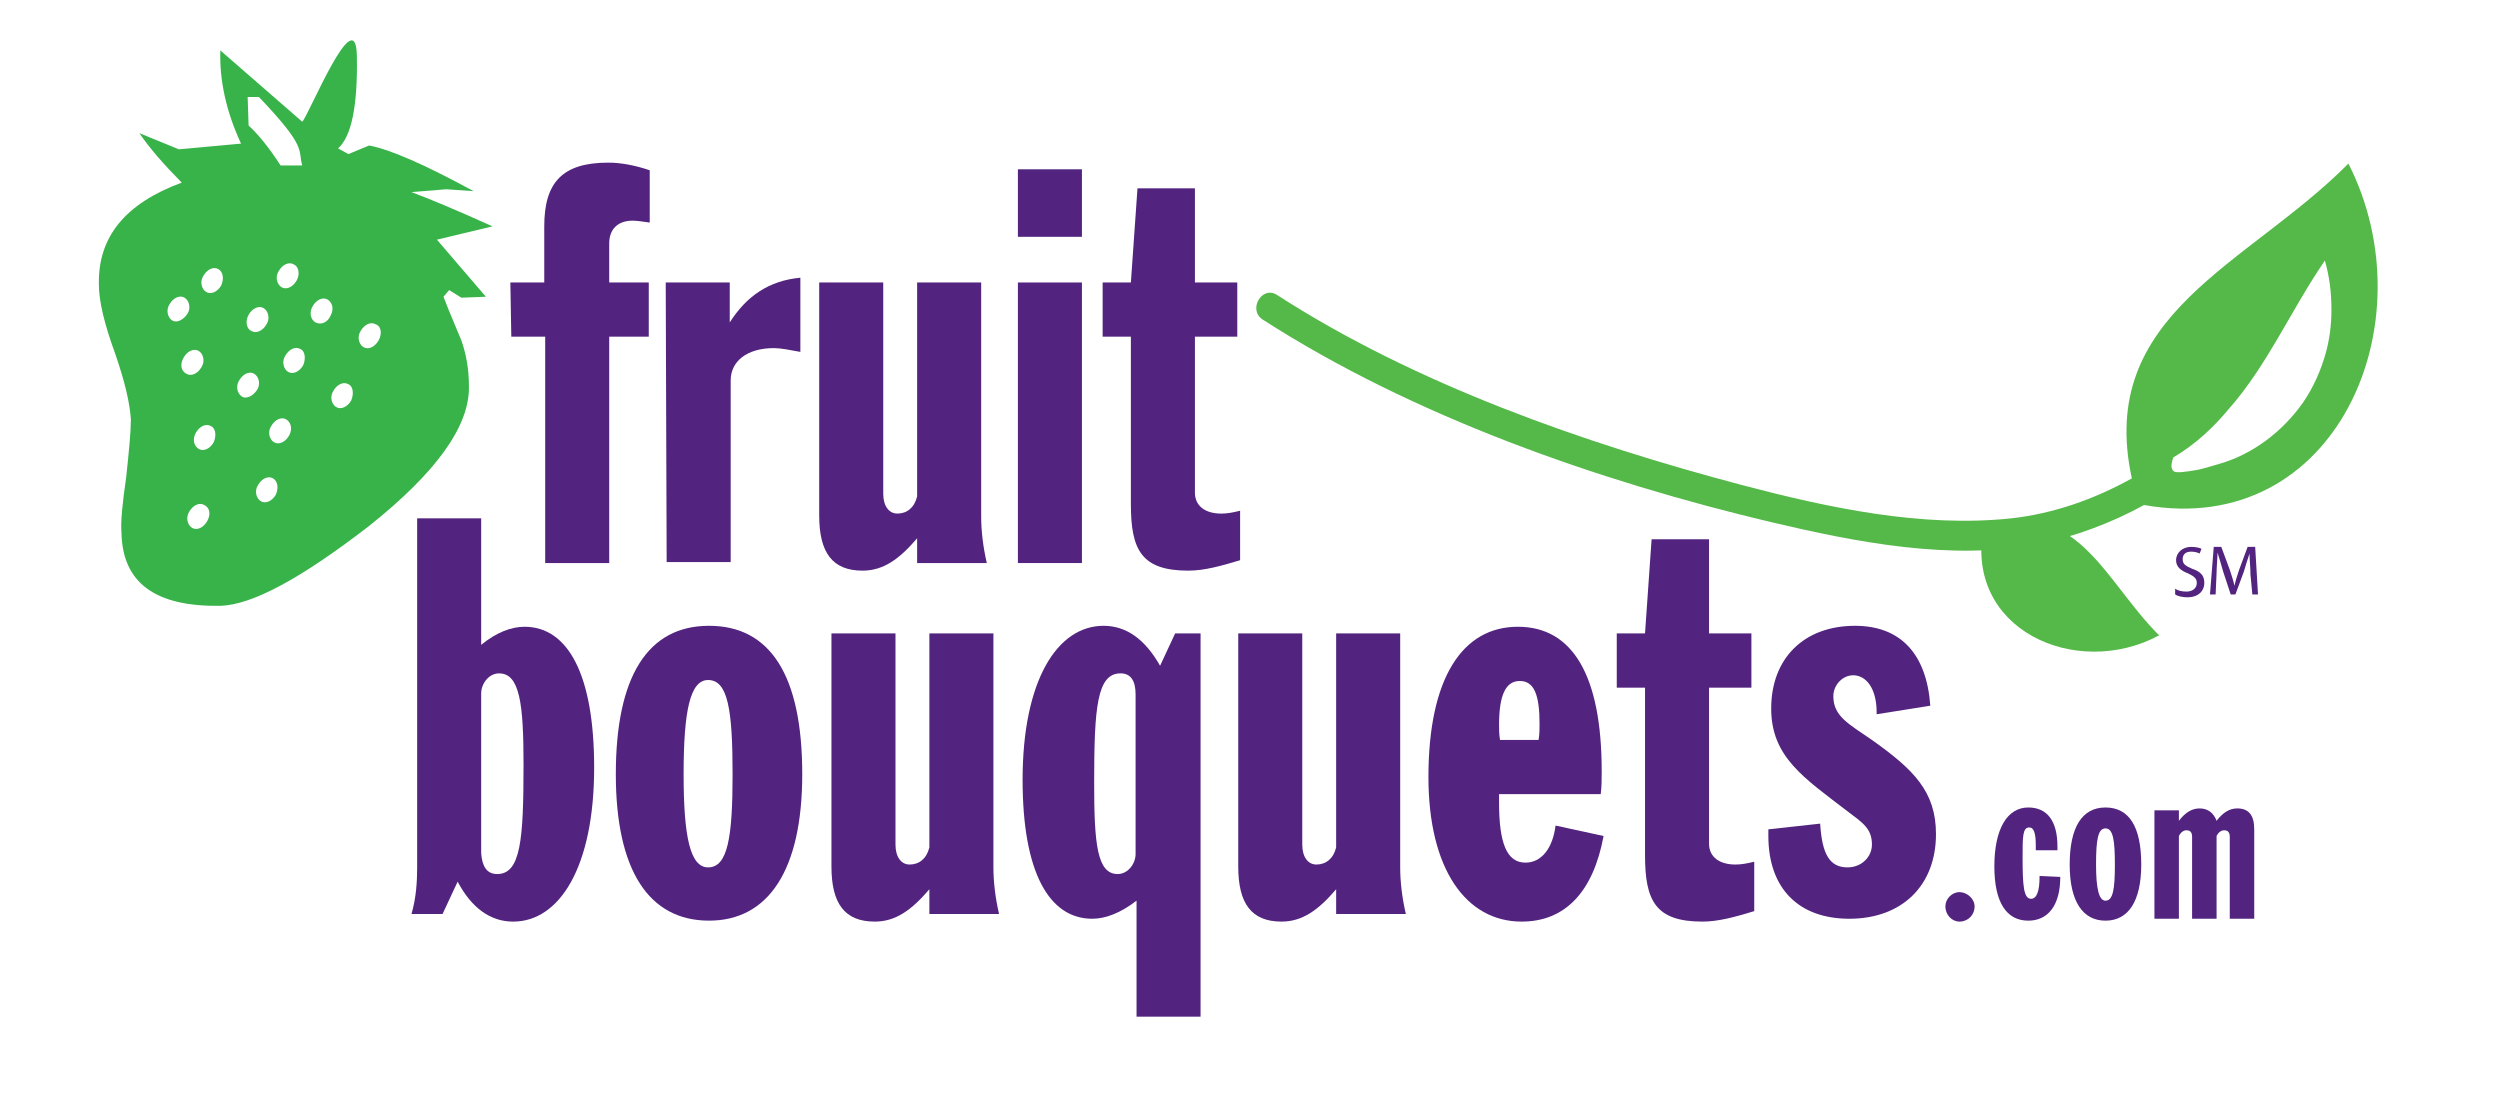 <svg width="128" height="56" viewBox="0 0 128 56" fill="none" xmlns="http://www.w3.org/2000/svg">
<path d="M21.358 44.41V26.539H24.636V33.016C25.407 32.383 26.179 32.09 26.854 32.09C29.071 32.09 30.421 34.525 30.421 39.297C30.421 44.41 28.637 47.186 26.275 47.186C25.118 47.186 24.154 46.504 23.431 45.141L22.659 46.797H21.068C21.309 45.969 21.358 45.141 21.358 44.41ZM25.456 44.751C26.661 44.751 26.805 42.998 26.805 39.151C26.805 36.035 26.613 34.477 25.552 34.477C25.022 34.477 24.636 35.012 24.636 35.499V43.68C24.684 44.362 24.925 44.751 25.456 44.751Z" fill="#52247F"/>
<path d="M36.303 32.041C39.436 32.041 41.075 34.574 41.075 39.638C41.075 44.556 39.34 47.137 36.303 47.137C33.217 47.137 31.53 44.556 31.53 39.638C31.53 34.622 33.169 32.041 36.303 32.041ZM35.001 39.638C35.001 42.852 35.338 44.41 36.255 44.41C37.267 44.41 37.508 42.852 37.508 39.638C37.508 36.327 37.267 34.817 36.255 34.817C35.338 34.817 35.001 36.375 35.001 39.638Z" fill="#52247F"/>
<path d="M50.863 44.41C50.863 45.141 50.959 45.968 51.152 46.796H47.584V45.53C46.668 46.602 45.849 47.186 44.788 47.186C43.245 47.186 42.57 46.261 42.57 44.362V32.431H45.849V43.242C45.849 43.875 46.138 44.264 46.572 44.264C47.054 44.264 47.44 43.972 47.584 43.388V32.431H50.863V44.41Z" fill="#52247F"/>
<path d="M55.925 47.04C53.707 47.04 52.357 44.654 52.357 39.93C52.357 34.817 54.141 32.041 56.503 32.041C57.66 32.041 58.624 32.723 59.396 34.087L60.167 32.431H61.469V52.055H58.191V46.114C57.371 46.748 56.599 47.04 55.925 47.04ZM57.371 34.476C56.166 34.476 56.021 36.229 56.021 40.076C56.021 43.193 56.166 44.751 57.226 44.751C57.757 44.751 58.142 44.215 58.142 43.728V35.548C58.142 34.866 57.901 34.476 57.371 34.476Z" fill="#52247F"/>
<path d="M71.69 44.41C71.69 45.141 71.786 45.968 71.979 46.796H68.411V45.53C67.495 46.602 66.676 47.186 65.615 47.186C64.072 47.186 63.398 46.261 63.398 44.362V32.431H66.676V43.242C66.676 43.875 66.965 44.264 67.399 44.264C67.881 44.264 68.267 43.972 68.411 43.388V32.431H71.69V44.41Z" fill="#52247F"/>
<path d="M77.909 47.186C75.064 47.186 73.136 44.508 73.136 39.784C73.136 34.72 74.871 32.09 77.716 32.09C80.512 32.09 82.007 34.574 82.007 39.492C82.007 39.882 82.007 40.271 81.958 40.661H76.752C76.752 40.807 76.752 40.953 76.752 41.099C76.752 43.144 77.137 44.167 78.102 44.167C78.921 44.167 79.5 43.436 79.644 42.268L82.103 42.803C81.573 45.676 80.126 47.186 77.909 47.186ZM78.776 37.885C78.825 37.593 78.825 37.301 78.825 37.057C78.825 35.548 78.535 34.866 77.812 34.866C77.089 34.866 76.752 35.596 76.752 37.106C76.752 37.349 76.752 37.593 76.8 37.885H78.776Z" fill="#52247F"/>
<path d="M82.778 32.431H84.225L84.562 27.61H87.503V32.431H89.672V35.207H87.503V43.193C87.503 43.875 88.033 44.264 88.853 44.264C89.142 44.264 89.431 44.216 89.817 44.118V46.65C88.853 46.943 87.985 47.186 87.165 47.186C84.755 47.186 84.225 46.115 84.225 43.777V35.207H82.778V32.431Z" fill="#52247F"/>
<path d="M93.192 42.17C93.288 43.728 93.674 44.41 94.59 44.41C95.313 44.41 95.843 43.874 95.843 43.242C95.843 42.414 95.361 42.121 94.59 41.537C92.372 39.833 90.685 38.761 90.685 36.278C90.685 33.697 92.372 32.041 94.975 32.041C97.29 32.041 98.639 33.454 98.832 36.132L96.084 36.57C96.084 36.522 96.084 36.522 96.084 36.473C96.084 35.255 95.554 34.574 94.879 34.574C94.349 34.574 93.867 35.061 93.867 35.645C93.867 36.668 94.638 37.057 95.843 37.885C97.965 39.395 99.122 40.514 99.122 42.706C99.122 45.335 97.386 47.04 94.686 47.04C92.083 47.04 90.54 45.481 90.54 42.803C90.54 42.706 90.54 42.56 90.54 42.462L93.192 42.17Z" fill="#52247F"/>
<path d="M99.604 46.407C99.604 46.018 99.942 45.677 100.327 45.677C100.713 45.677 101.099 46.018 101.099 46.407C101.099 46.846 100.761 47.186 100.327 47.186C99.942 47.186 99.604 46.846 99.604 46.407Z" fill="#52247F"/>
<path d="M103.846 47.138C102.738 47.138 102.111 46.212 102.111 44.362C102.111 42.414 102.786 41.343 103.846 41.343C104.811 41.343 105.341 42.025 105.341 43.339C105.341 43.388 105.341 43.437 105.341 43.534H104.232C104.232 43.437 104.232 43.388 104.232 43.291C104.232 42.658 104.136 42.365 103.895 42.365C103.557 42.365 103.557 42.852 103.557 43.875C103.557 45.336 103.605 46.018 103.991 46.018C104.28 46.018 104.425 45.628 104.425 44.898V44.849L105.486 44.898C105.486 46.358 104.859 47.138 103.846 47.138Z" fill="#52247F"/>
<path d="M107.8 41.343C109.005 41.343 109.632 42.317 109.632 44.264C109.632 46.164 108.957 47.138 107.8 47.138C106.643 47.138 105.968 46.164 105.968 44.264C105.968 42.365 106.595 41.343 107.8 41.343ZM107.318 44.264C107.318 45.482 107.462 46.115 107.8 46.115C108.185 46.115 108.282 45.531 108.282 44.264C108.282 42.998 108.185 42.414 107.8 42.414C107.414 42.414 107.318 42.998 107.318 44.264Z" fill="#52247F"/>
<path d="M110.307 41.489H111.56V42.024C111.898 41.586 112.235 41.391 112.621 41.391C113.055 41.391 113.344 41.635 113.489 42.024C113.826 41.586 114.164 41.391 114.549 41.391C115.128 41.391 115.417 41.732 115.417 42.462V47.04H114.164V42.852C114.164 42.608 114.067 42.511 113.874 42.511C113.73 42.511 113.585 42.608 113.489 42.803V47.04H112.235V42.852C112.235 42.608 112.139 42.511 111.946 42.511C111.801 42.511 111.657 42.608 111.56 42.803V47.04H110.307V41.489Z" fill="#52247F"/>
<path d="M26.13 14.463H27.866V11.59C27.866 9.35 28.782 8.327 31.144 8.327C31.819 8.327 32.542 8.473 33.266 8.717V11.395C32.928 11.346 32.591 11.298 32.398 11.298C31.626 11.298 31.192 11.736 31.192 12.466V14.463H33.217V17.238H31.192V28.828H27.914V17.238H26.179L26.13 14.463Z" fill="#52247F"/>
<path d="M34.085 14.463H37.363V16.508C38.231 15.145 39.388 14.365 40.979 14.219V18.017C40.449 17.92 39.967 17.823 39.629 17.823C38.231 17.823 37.411 18.505 37.411 19.478V28.779H34.133L34.085 14.463Z" fill="#52247F"/>
<path d="M50.236 26.442C50.236 27.172 50.332 28 50.525 28.828H46.957V27.561C46.041 28.633 45.222 29.217 44.161 29.217C42.618 29.217 41.943 28.292 41.943 26.393V14.462H45.222V25.273C45.222 25.906 45.511 26.295 45.945 26.295C46.427 26.295 46.813 26.003 46.957 25.419V14.462H50.236V26.442Z" fill="#52247F"/>
<path d="M52.116 8.668H55.395V12.125H52.116V8.668ZM52.116 14.463H55.395V28.828H52.116V14.463Z" fill="#52247F"/>
<path d="M56.455 14.463H57.901L58.239 9.642H61.18V14.463H63.349V17.238H61.18V25.224C61.18 25.906 61.71 26.296 62.53 26.296C62.819 26.296 63.108 26.247 63.494 26.149V28.682C62.53 28.974 61.662 29.217 60.842 29.217C58.432 29.217 57.901 28.146 57.901 25.809V17.238H56.455V14.463Z" fill="#52247F"/>
<path d="M101.966 26.88C106.45 25.662 107.8 29.802 110.548 32.529C106.305 34.817 100.472 32.236 101.58 26.88" fill="#54B948"/>
<path d="M120.238 8.375C115.08 13.586 107.318 16.069 109.15 24.494C107.221 25.565 105.148 26.296 102.979 26.539C98.399 27.026 93.626 26.003 89.19 24.835C81.091 22.692 72.461 19.673 65.374 15.095C64.603 14.608 63.88 15.875 64.651 16.362C72.365 21.328 81.862 24.64 90.685 26.734C95.024 27.756 99.893 28.73 104.377 27.854C106.257 27.464 108.089 26.782 109.776 25.857C119.612 27.61 124.384 16.508 120.238 8.375ZM113.585 23.763C113.392 23.812 112.958 23.958 112.525 24.055C111.946 24.153 111.367 24.25 111.271 24.104C111.126 23.958 111.175 23.715 111.271 23.422C112.428 22.741 113.344 21.864 114.115 20.939C116.092 18.699 117.297 15.875 119.033 13.342C119.274 14.17 119.37 14.998 119.37 15.875C119.37 16.605 119.274 17.384 119.081 18.066C118.84 18.942 118.454 19.819 117.924 20.598C116.864 22.108 115.321 23.276 113.585 23.763Z" fill="#54B948"/>
<path d="M23.623 15.242L24.877 15.193L22.37 12.271L25.214 11.589C23.382 10.762 21.984 10.177 21.068 9.836L22.852 9.69L24.25 9.788C21.743 8.424 19.959 7.645 18.899 7.45L17.838 7.889L17.308 7.596C17.983 7.012 18.32 5.454 18.272 2.873C18.224 -0.049 15.813 5.892 15.476 6.233L11.281 2.581C11.233 4.09 11.571 5.697 12.342 7.353L9.16 7.645L7.135 6.817C7.666 7.596 8.389 8.424 9.305 9.349C6.412 10.421 5.014 12.125 5.062 14.56C5.062 15.436 5.352 16.605 5.882 18.066C6.412 19.576 6.653 20.695 6.701 21.475C6.701 22.108 6.605 23.082 6.46 24.445C6.268 25.76 6.171 26.734 6.219 27.269C6.268 29.85 7.955 31.068 11.281 31.019C12.921 30.97 15.428 29.607 18.899 26.928C22.322 24.202 24.057 21.816 24.009 19.77C24.009 18.894 23.864 18.115 23.623 17.433C23.045 16.069 22.756 15.339 22.707 15.193L22.997 14.852L23.623 15.242ZM13.258 4.967C15.765 7.596 15.235 7.645 15.476 8.473H14.367C13.74 7.499 13.162 6.817 12.728 6.428L12.68 4.967H13.258ZM15.187 14.365C14.994 14.706 14.656 14.852 14.415 14.706C14.174 14.56 14.078 14.17 14.271 13.878C14.463 13.537 14.801 13.391 15.042 13.537C15.283 13.635 15.379 14.024 15.187 14.365ZM12.728 16.118C12.921 15.777 13.258 15.631 13.499 15.777C13.74 15.923 13.837 16.313 13.644 16.605C13.451 16.946 13.114 17.092 12.872 16.946C12.631 16.849 12.535 16.459 12.728 16.118ZM8.823 16.41C8.582 16.264 8.485 15.875 8.678 15.582C8.871 15.242 9.208 15.095 9.449 15.242C9.69 15.388 9.787 15.777 9.594 16.069C9.401 16.362 9.064 16.556 8.823 16.41ZM9.401 18.309C9.594 17.968 9.932 17.822 10.173 17.968C10.414 18.115 10.51 18.504 10.317 18.796C10.124 19.137 9.787 19.283 9.546 19.137C9.257 18.991 9.208 18.65 9.401 18.309ZM10.607 26.685C10.414 27.026 10.076 27.172 9.835 27.026C9.594 26.88 9.498 26.49 9.69 26.198C9.883 25.857 10.221 25.711 10.462 25.857C10.751 26.003 10.799 26.344 10.607 26.685ZM10.944 22.643C10.751 22.984 10.414 23.13 10.173 22.984C9.932 22.838 9.835 22.497 10.028 22.156C10.221 21.816 10.558 21.669 10.799 21.816C11.04 21.913 11.089 22.302 10.944 22.643ZM11.33 14.608C11.137 14.949 10.799 15.095 10.558 14.949C10.317 14.803 10.221 14.414 10.414 14.122C10.607 13.781 10.944 13.635 11.185 13.781C11.426 13.927 11.474 14.268 11.33 14.608ZM12.39 20.306C12.149 20.16 12.053 19.77 12.246 19.478C12.438 19.137 12.776 18.991 13.017 19.137C13.258 19.283 13.354 19.673 13.162 19.965C12.969 20.257 12.631 20.452 12.39 20.306ZM14.126 25.322C13.933 25.662 13.596 25.808 13.354 25.662C13.114 25.516 13.017 25.127 13.21 24.835C13.403 24.494 13.74 24.348 13.981 24.494C14.222 24.64 14.271 24.981 14.126 25.322ZM14.801 22.302C14.608 22.643 14.271 22.789 14.03 22.643C13.788 22.497 13.692 22.108 13.885 21.816C14.078 21.475 14.415 21.328 14.656 21.475C14.897 21.621 14.994 21.962 14.801 22.302ZM15.524 18.699C15.331 19.04 14.994 19.186 14.753 19.04C14.512 18.894 14.415 18.504 14.608 18.212C14.801 17.871 15.138 17.725 15.379 17.871C15.62 17.968 15.669 18.358 15.524 18.699ZM16.151 16.508C15.91 16.362 15.813 16.021 16.006 15.68C16.199 15.339 16.536 15.193 16.777 15.339C17.018 15.485 17.115 15.826 16.922 16.167C16.777 16.508 16.44 16.654 16.151 16.508ZM17.983 20.501C17.79 20.842 17.452 20.988 17.211 20.842C16.97 20.695 16.874 20.306 17.067 20.014C17.26 19.673 17.597 19.527 17.838 19.673C18.079 19.77 18.127 20.16 17.983 20.501ZM19.381 17.433C19.188 17.774 18.851 17.92 18.61 17.774C18.369 17.628 18.272 17.238 18.465 16.946C18.658 16.605 18.995 16.459 19.236 16.605C19.526 16.702 19.574 17.092 19.381 17.433Z" fill="#37B34A"/>
<path d="M111.367 30.143C111.512 30.24 111.705 30.289 111.946 30.289C112.283 30.289 112.476 30.094 112.476 29.85C112.476 29.607 112.331 29.51 112.042 29.363C111.656 29.217 111.415 29.023 111.415 28.682C111.415 28.292 111.753 28 112.187 28C112.428 28 112.621 28.049 112.717 28.097L112.621 28.341C112.524 28.292 112.38 28.244 112.187 28.244C111.849 28.244 111.753 28.438 111.753 28.633C111.753 28.877 111.898 28.974 112.235 29.12C112.669 29.266 112.862 29.461 112.862 29.85C112.862 30.24 112.572 30.581 111.994 30.581C111.753 30.581 111.512 30.532 111.367 30.435V30.143Z" fill="#52247F"/>
<path d="M115.224 29.412C115.224 29.071 115.176 28.633 115.176 28.341C115.079 28.633 114.983 28.925 114.886 29.266L114.453 30.435H114.212L113.826 29.266C113.729 28.925 113.633 28.584 113.537 28.292C113.537 28.584 113.488 29.023 113.488 29.363L113.44 30.435H113.151L113.344 28H113.729L114.163 29.169C114.26 29.461 114.356 29.753 114.404 29.997C114.453 29.753 114.549 29.461 114.645 29.169L115.079 28H115.465L115.61 30.435H115.32L115.224 29.412Z" fill="#52247F"/>
</svg>
